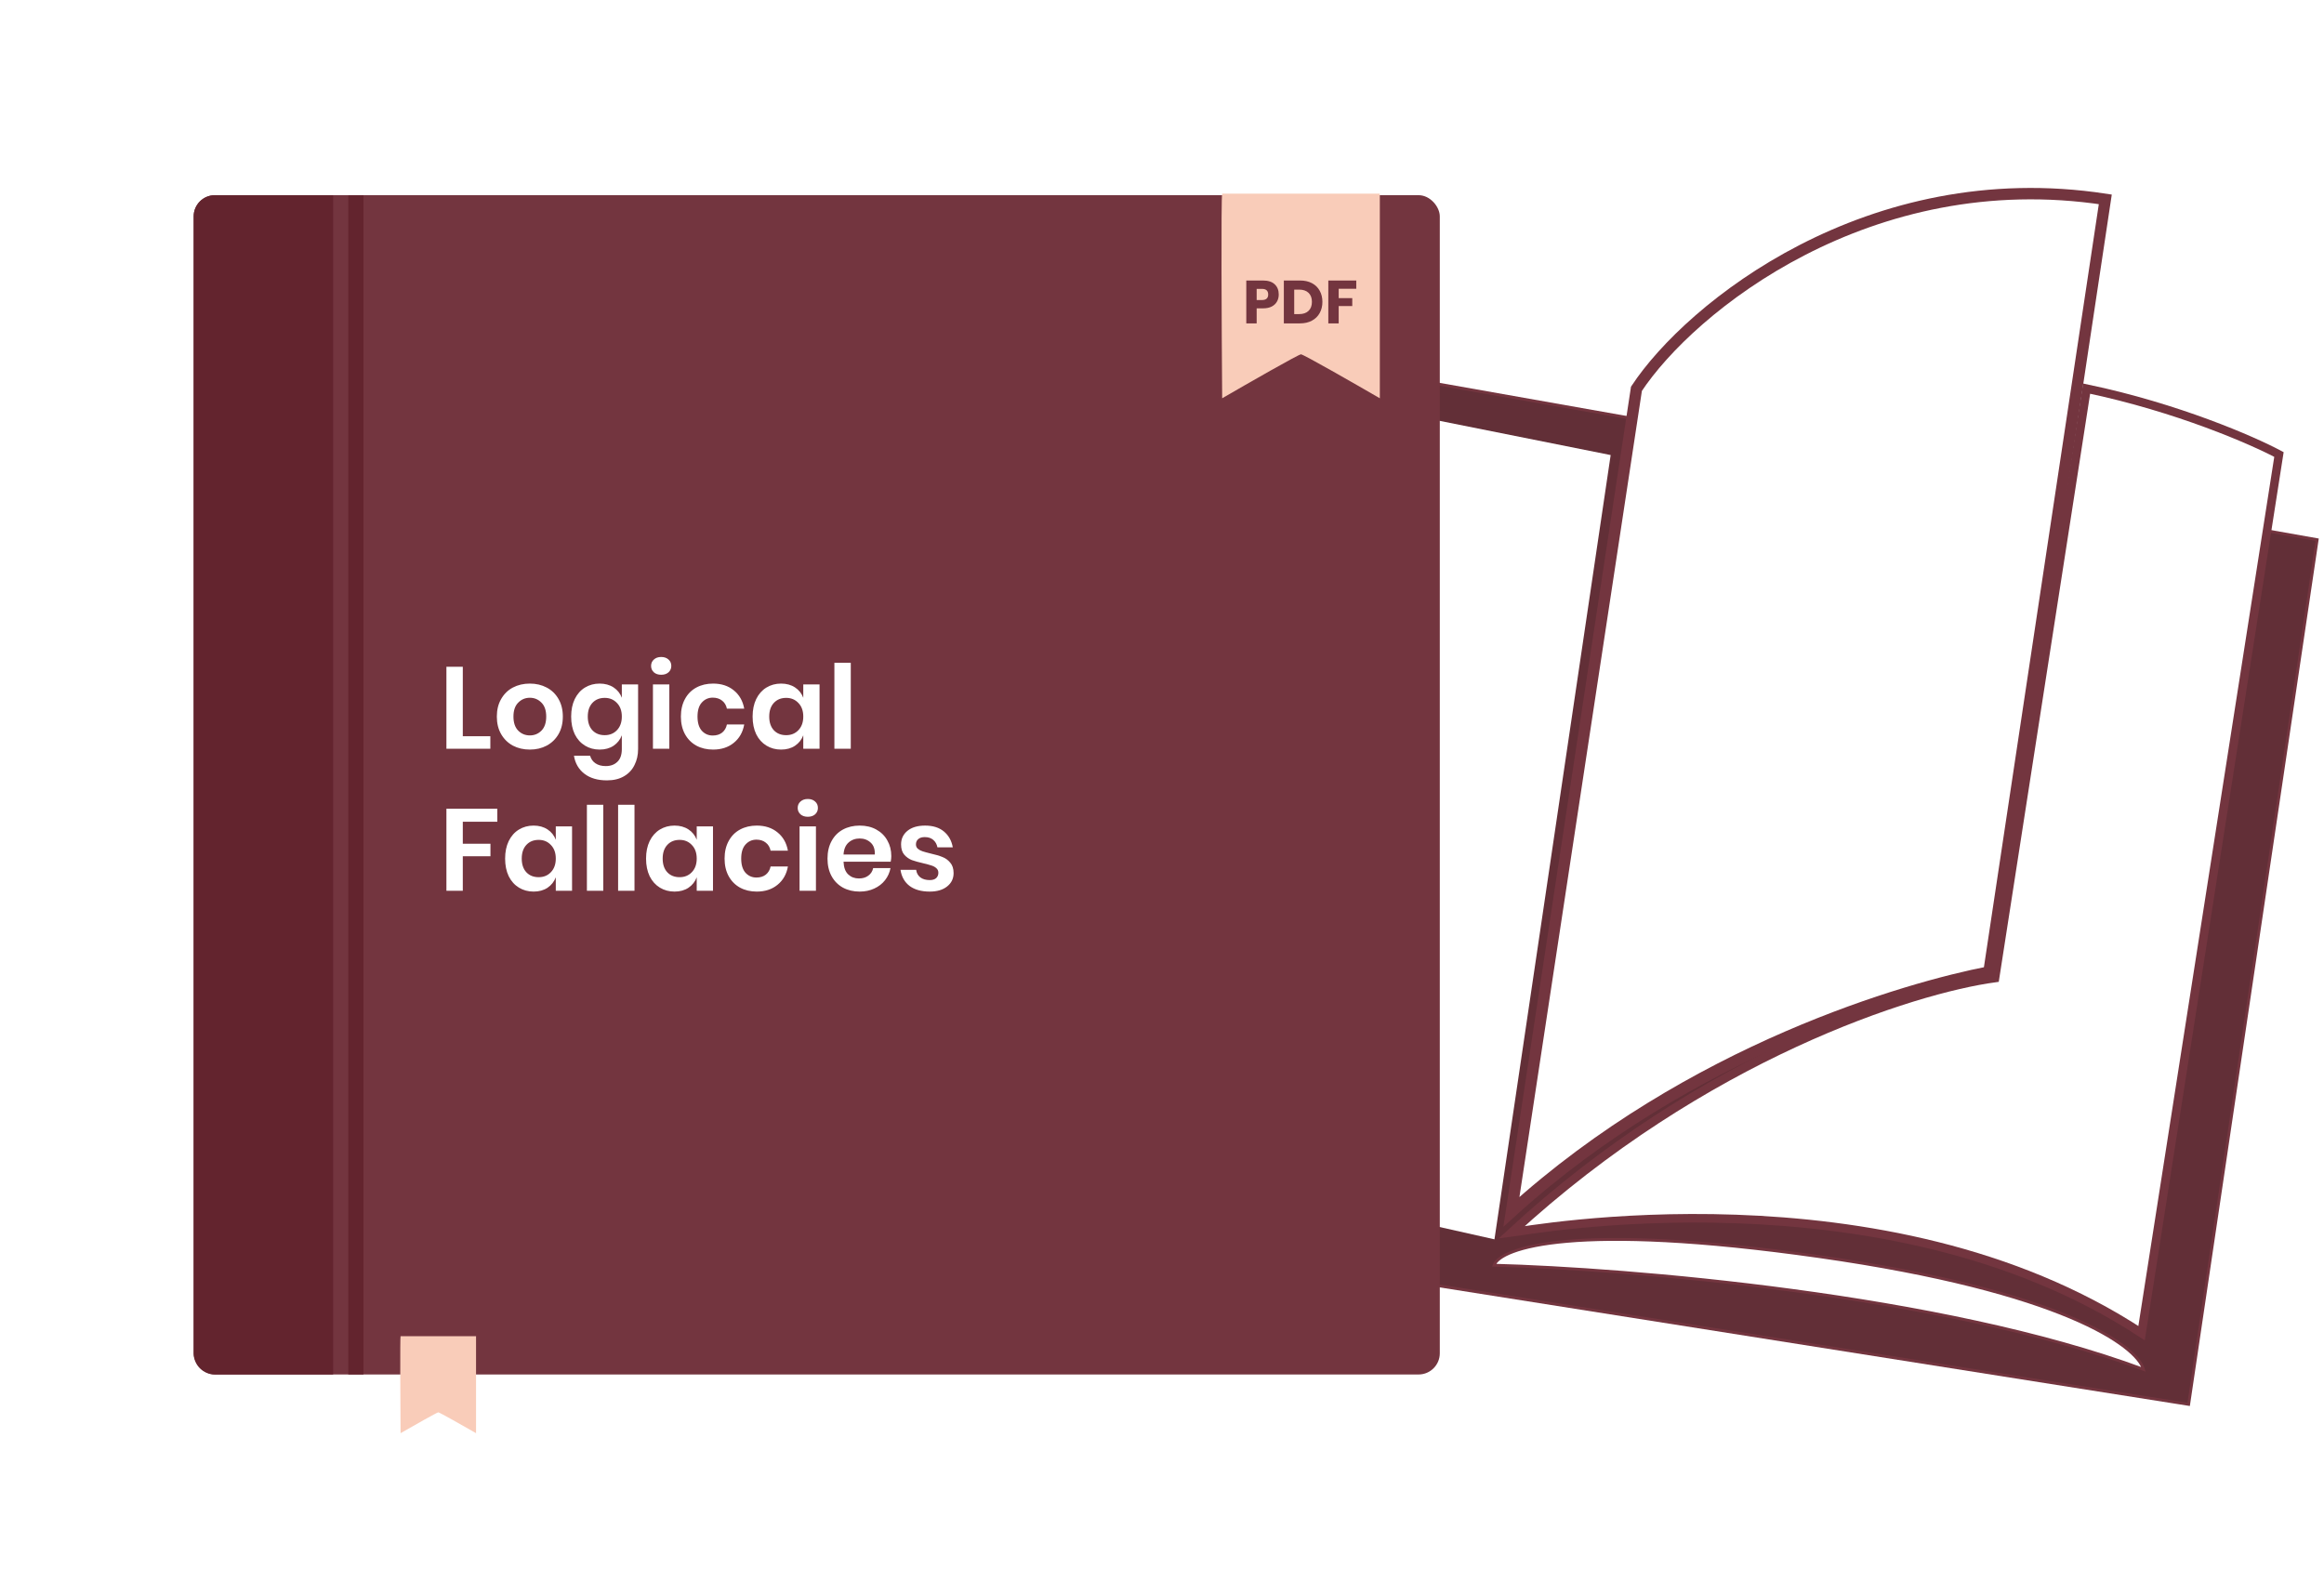 <svg width="360" height="243" viewBox="0 0 360 243" fill="none" xmlns="http://www.w3.org/2000/svg">
<path d="M339.034 217.567L218.257 198.469L204 194.165V56.172L358.94 83.609L339.034 217.567Z" fill="#622F37" stroke="#73353F" stroke-width="0.441"/>
<path d="M332.04 212.148C300.837 200.528 251.97 196.546 231.437 196.008C232.423 193.319 243.864 189.284 281.739 194.664C319.613 200.043 331.054 208.561 332.04 212.148Z" fill="white" stroke="#73353F" stroke-width="0.441"/>
<path d="M331.74 206.535C292.014 180.445 236.397 190.654 234.127 190.938C263.865 163.486 296.459 153.22 309.039 151.519L323.227 60.203C337.301 63.153 348.954 68.238 353.022 70.412L331.74 206.535Z" fill="white" stroke="#73353F" stroke-width="1.324"/>
<path d="M253.494 60.233L234.127 187.736C261.887 162.559 295.637 153.006 308.1 150.585L326.122 30.884C289.539 25.289 261.833 47.59 253.494 60.233Z" fill="white" stroke="#73353F" stroke-width="1.766"/>
<path d="M207 62L249.5 70.5L231.5 192L207 186.5V62Z" fill="white"/>
<g filter="url(#filter0_d_58270_2320)">
<rect x="30" y="26.238" width="193.032" height="182.699" rx="3.288" fill="#73353F"/>
<path d="M30 29.526C30 27.71 31.472 26.238 33.288 26.238H51.605V208.938H33.288C31.472 208.938 30 207.466 30 205.65V29.526Z" fill="#63242E"/>
<rect x="53.953" y="26.238" width="2.348" height="182.699" fill="#63242E"/>
<path d="M189.32 57.702C189.242 47.37 189.132 26.564 189.32 26H213.743V57.702C209.829 55.432 201.907 50.892 201.531 50.892C201.156 50.892 193.234 55.432 189.32 57.702Z" fill="#F9CCB9"/>
<path d="M194.664 43.768V46.098H193.058V39.457H195.66C196.449 39.457 197.05 39.654 197.464 40.048C197.877 40.437 198.084 40.963 198.084 41.627C198.084 42.04 197.99 42.409 197.802 42.735C197.62 43.054 197.348 43.308 196.985 43.496C196.621 43.677 196.18 43.768 195.66 43.768H194.664ZM195.482 42.481C196.127 42.481 196.449 42.196 196.449 41.627C196.449 41.044 196.127 40.753 195.482 40.753H194.664V42.481H195.482ZM204.848 42.763C204.848 43.414 204.707 43.994 204.425 44.501C204.15 45.002 203.749 45.393 203.223 45.675C202.703 45.957 202.09 46.098 201.382 46.098H198.874V39.457H201.382C202.096 39.457 202.713 39.594 203.232 39.87C203.752 40.145 204.15 40.534 204.425 41.035C204.707 41.536 204.848 42.112 204.848 42.763ZM201.241 44.66C201.867 44.66 202.353 44.495 202.697 44.163C203.048 43.831 203.223 43.364 203.223 42.763C203.223 42.162 203.048 41.695 202.697 41.363C202.353 41.032 201.867 40.866 201.241 40.866H200.48V44.66H201.241ZM210.093 39.457V40.734H207.369V42.19H209.473V43.411H207.369V46.098H205.763V39.457H210.093Z" fill="#73353F"/>
<path d="M71.69 110.056H75.956V112H69.152V99.292H71.69V110.056ZM82.075 101.902C83.046 101.902 83.916 102.106 84.684 102.514C85.465 102.922 86.076 103.516 86.52 104.296C86.965 105.064 87.186 105.97 87.186 107.014C87.186 108.058 86.965 108.964 86.52 109.732C86.076 110.5 85.465 111.094 84.684 111.514C83.916 111.922 83.046 112.126 82.075 112.126C81.103 112.126 80.227 111.922 79.447 111.514C78.678 111.094 78.073 110.5 77.629 109.732C77.184 108.964 76.963 108.058 76.963 107.014C76.963 105.97 77.184 105.064 77.629 104.296C78.073 103.516 78.678 102.922 79.447 102.514C80.227 102.106 81.103 101.902 82.075 101.902ZM82.075 104.098C81.367 104.098 80.766 104.35 80.275 104.854C79.782 105.346 79.537 106.066 79.537 107.014C79.537 107.962 79.782 108.688 80.275 109.192C80.766 109.684 81.367 109.93 82.075 109.93C82.782 109.93 83.382 109.684 83.874 109.192C84.367 108.688 84.612 107.962 84.612 107.014C84.612 106.066 84.367 105.346 83.874 104.854C83.382 104.35 82.782 104.098 82.075 104.098ZM92.886 101.902C93.726 101.902 94.446 102.1 95.046 102.496C95.646 102.892 96.072 103.426 96.324 104.098V102.028H98.844V112.036C98.844 112.96 98.658 113.788 98.286 114.52C97.926 115.264 97.38 115.846 96.648 116.266C95.928 116.686 95.052 116.896 94.02 116.896C92.58 116.896 91.416 116.554 90.528 115.87C89.64 115.186 89.1 114.256 88.908 113.08H91.41C91.554 113.584 91.83 113.974 92.238 114.25C92.658 114.538 93.192 114.682 93.84 114.682C94.584 114.682 95.184 114.46 95.64 114.016C96.096 113.584 96.324 112.924 96.324 112.036V109.912C96.072 110.584 95.646 111.124 95.046 111.532C94.446 111.928 93.726 112.126 92.886 112.126C92.046 112.126 91.29 111.922 90.618 111.514C89.946 111.106 89.418 110.518 89.034 109.75C88.662 108.97 88.476 108.058 88.476 107.014C88.476 105.97 88.662 105.064 89.034 104.296C89.418 103.516 89.946 102.922 90.618 102.514C91.29 102.106 92.046 101.902 92.886 101.902ZM93.678 104.116C92.886 104.116 92.25 104.374 91.77 104.89C91.29 105.406 91.05 106.114 91.05 107.014C91.05 107.914 91.29 108.622 91.77 109.138C92.25 109.642 92.886 109.894 93.678 109.894C94.446 109.894 95.076 109.636 95.568 109.12C96.072 108.592 96.324 107.89 96.324 107.014C96.324 106.126 96.072 105.424 95.568 104.908C95.076 104.38 94.446 104.116 93.678 104.116ZM100.856 99.166C100.856 98.758 101 98.428 101.288 98.176C101.576 97.912 101.954 97.78 102.422 97.78C102.89 97.78 103.268 97.912 103.556 98.176C103.844 98.428 103.988 98.758 103.988 99.166C103.988 99.562 103.844 99.892 103.556 100.156C103.268 100.408 102.89 100.534 102.422 100.534C101.954 100.534 101.576 100.408 101.288 100.156C101 99.892 100.856 99.562 100.856 99.166ZM103.682 102.028V112H101.144V102.028H103.682ZM110.46 101.902C111.744 101.902 112.812 102.25 113.664 102.946C114.528 103.642 115.068 104.59 115.284 105.79H112.602C112.494 105.262 112.248 104.848 111.864 104.548C111.48 104.236 110.994 104.08 110.406 104.08C109.734 104.08 109.17 104.332 108.714 104.836C108.27 105.328 108.048 106.054 108.048 107.014C108.048 107.974 108.27 108.706 108.714 109.21C109.17 109.702 109.734 109.948 110.406 109.948C110.994 109.948 111.48 109.798 111.864 109.498C112.248 109.186 112.494 108.766 112.602 108.238H115.284C115.068 109.438 114.528 110.386 113.664 111.082C112.812 111.778 111.744 112.126 110.46 112.126C109.488 112.126 108.624 111.922 107.868 111.514C107.112 111.094 106.524 110.5 106.104 109.732C105.684 108.964 105.474 108.058 105.474 107.014C105.474 105.97 105.684 105.064 106.104 104.296C106.524 103.516 107.112 102.922 107.868 102.514C108.624 102.106 109.488 101.902 110.46 101.902ZM120.994 101.902C121.834 101.902 122.554 102.1 123.154 102.496C123.754 102.892 124.18 103.426 124.432 104.098V102.028H126.952V112H124.432V109.912C124.18 110.584 123.754 111.124 123.154 111.532C122.554 111.928 121.834 112.126 120.994 112.126C120.154 112.126 119.398 111.922 118.726 111.514C118.054 111.106 117.526 110.518 117.142 109.75C116.77 108.97 116.584 108.058 116.584 107.014C116.584 105.97 116.77 105.064 117.142 104.296C117.526 103.516 118.054 102.922 118.726 102.514C119.398 102.106 120.154 101.902 120.994 101.902ZM121.786 104.116C120.994 104.116 120.358 104.374 119.878 104.89C119.398 105.406 119.158 106.114 119.158 107.014C119.158 107.914 119.398 108.622 119.878 109.138C120.358 109.642 120.994 109.894 121.786 109.894C122.554 109.894 123.184 109.636 123.676 109.12C124.18 108.592 124.432 107.89 124.432 107.014C124.432 106.126 124.18 105.424 123.676 104.908C123.184 104.38 122.554 104.116 121.786 104.116ZM131.79 98.68V112H129.252V98.68H131.79ZM77.036 121.292V123.308H71.69V126.71H75.974V128.654H71.69V134H69.152V121.292H77.036ZM82.656 123.902C83.496 123.902 84.216 124.1 84.816 124.496C85.416 124.892 85.842 125.426 86.094 126.098V124.028H88.614V134H86.094V131.912C85.842 132.584 85.416 133.124 84.816 133.532C84.216 133.928 83.496 134.126 82.656 134.126C81.816 134.126 81.06 133.922 80.388 133.514C79.716 133.106 79.188 132.518 78.804 131.75C78.432 130.97 78.246 130.058 78.246 129.014C78.246 127.97 78.432 127.064 78.804 126.296C79.188 125.516 79.716 124.922 80.388 124.514C81.06 124.106 81.816 123.902 82.656 123.902ZM83.448 126.116C82.656 126.116 82.02 126.374 81.54 126.89C81.06 127.406 80.82 128.114 80.82 129.014C80.82 129.914 81.06 130.622 81.54 131.138C82.02 131.642 82.656 131.894 83.448 131.894C84.216 131.894 84.846 131.636 85.338 131.12C85.842 130.592 86.094 129.89 86.094 129.014C86.094 128.126 85.842 127.424 85.338 126.908C84.846 126.38 84.216 126.116 83.448 126.116ZM93.452 120.68V134H90.914V120.68H93.452ZM98.286 120.68V134H95.748V120.68H98.286ZM104.488 123.902C105.328 123.902 106.048 124.1 106.648 124.496C107.248 124.892 107.674 125.426 107.926 126.098V124.028H110.446V134H107.926V131.912C107.674 132.584 107.248 133.124 106.648 133.532C106.048 133.928 105.328 134.126 104.488 134.126C103.648 134.126 102.892 133.922 102.22 133.514C101.548 133.106 101.02 132.518 100.636 131.75C100.264 130.97 100.078 130.058 100.078 129.014C100.078 127.97 100.264 127.064 100.636 126.296C101.02 125.516 101.548 124.922 102.22 124.514C102.892 124.106 103.648 123.902 104.488 123.902ZM105.28 126.116C104.488 126.116 103.852 126.374 103.372 126.89C102.892 127.406 102.652 128.114 102.652 129.014C102.652 129.914 102.892 130.622 103.372 131.138C103.852 131.642 104.488 131.894 105.28 131.894C106.048 131.894 106.678 131.636 107.17 131.12C107.674 130.592 107.926 129.89 107.926 129.014C107.926 128.126 107.674 127.424 107.17 126.908C106.678 126.38 106.048 126.116 105.28 126.116ZM117.228 123.902C118.512 123.902 119.58 124.25 120.432 124.946C121.296 125.642 121.836 126.59 122.052 127.79H119.37C119.262 127.262 119.016 126.848 118.632 126.548C118.248 126.236 117.762 126.08 117.174 126.08C116.502 126.08 115.938 126.332 115.482 126.836C115.038 127.328 114.816 128.054 114.816 129.014C114.816 129.974 115.038 130.706 115.482 131.21C115.938 131.702 116.502 131.948 117.174 131.948C117.762 131.948 118.248 131.798 118.632 131.498C119.016 131.186 119.262 130.766 119.37 130.238H122.052C121.836 131.438 121.296 132.386 120.432 133.082C119.58 133.778 118.512 134.126 117.228 134.126C116.256 134.126 115.392 133.922 114.636 133.514C113.88 133.094 113.292 132.5 112.872 131.732C112.452 130.964 112.242 130.058 112.242 129.014C112.242 127.97 112.452 127.064 112.872 126.296C113.292 125.516 113.88 124.922 114.636 124.514C115.392 124.106 116.256 123.902 117.228 123.902ZM123.567 121.166C123.567 120.758 123.711 120.428 123.999 120.176C124.287 119.912 124.665 119.78 125.133 119.78C125.601 119.78 125.979 119.912 126.267 120.176C126.555 120.428 126.699 120.758 126.699 121.166C126.699 121.562 126.555 121.892 126.267 122.156C125.979 122.408 125.601 122.534 125.133 122.534C124.665 122.534 124.287 122.408 123.999 122.156C123.711 121.892 123.567 121.562 123.567 121.166ZM126.393 124.028V134H123.855V124.028H126.393ZM138.067 128.636C138.067 128.888 138.037 129.176 137.977 129.5H130.669C130.705 130.388 130.945 131.042 131.389 131.462C131.833 131.882 132.385 132.092 133.045 132.092C133.633 132.092 134.119 131.948 134.503 131.66C134.899 131.372 135.151 130.982 135.259 130.49H137.941C137.809 131.186 137.527 131.81 137.095 132.362C136.663 132.914 136.105 133.346 135.421 133.658C134.749 133.97 133.999 134.126 133.171 134.126C132.199 134.126 131.335 133.922 130.579 133.514C129.823 133.094 129.235 132.5 128.815 131.732C128.395 130.964 128.185 130.058 128.185 129.014C128.185 127.97 128.395 127.064 128.815 126.296C129.235 125.516 129.823 124.922 130.579 124.514C131.335 124.106 132.199 123.902 133.171 123.902C134.155 123.902 135.013 124.106 135.745 124.514C136.489 124.922 137.059 125.486 137.455 126.206C137.863 126.914 138.067 127.724 138.067 128.636ZM135.511 128.384C135.547 127.568 135.331 126.95 134.863 126.53C134.407 126.11 133.843 125.9 133.171 125.9C132.487 125.9 131.911 126.11 131.443 126.53C130.975 126.95 130.717 127.568 130.669 128.384H135.511ZM143.307 123.902C144.519 123.902 145.491 124.208 146.223 124.82C146.955 125.432 147.411 126.248 147.591 127.268H145.215C145.119 126.788 144.903 126.404 144.567 126.116C144.231 125.828 143.793 125.684 143.253 125.684C142.821 125.684 142.485 125.786 142.245 125.99C142.005 126.194 141.885 126.47 141.885 126.818C141.885 127.094 141.981 127.316 142.173 127.484C142.365 127.652 142.605 127.784 142.893 127.88C143.181 127.976 143.595 128.09 144.135 128.222C144.891 128.39 145.503 128.57 145.971 128.762C146.451 128.942 146.859 129.236 147.195 129.644C147.543 130.04 147.717 130.58 147.717 131.264C147.717 132.116 147.381 132.806 146.709 133.334C146.049 133.862 145.155 134.126 144.027 134.126C142.731 134.126 141.693 133.838 140.913 133.262C140.133 132.674 139.659 131.84 139.491 130.76H141.921C141.981 131.252 142.197 131.642 142.569 131.93C142.941 132.206 143.427 132.344 144.027 132.344C144.459 132.344 144.789 132.242 145.017 132.038C145.245 131.822 145.359 131.546 145.359 131.21C145.359 130.922 145.257 130.688 145.053 130.508C144.861 130.328 144.615 130.19 144.315 130.094C144.027 129.998 143.613 129.884 143.073 129.752C142.329 129.584 141.723 129.416 141.255 129.248C140.799 129.068 140.403 128.786 140.067 128.402C139.743 128.018 139.581 127.49 139.581 126.818C139.581 125.954 139.911 125.252 140.571 124.712C141.231 124.172 142.143 123.902 143.307 123.902Z" fill="white"/>
</g>
<path d="M62.05 222.029C62.012 217.131 61.96 207.267 62.05 207H73.742V222.029C71.868 220.953 68.076 218.801 67.896 218.801C67.716 218.801 63.923 220.953 62.05 222.029Z" fill="#F9CCB9"/>
<defs>
<filter id="filter0_d_58270_2320" x="0" y="0" width="253.032" height="242.938" filterUnits="userSpaceOnUse" color-interpolation-filters="sRGB">
<feFlood flood-opacity="0" result="BackgroundImageFix"/>
<feColorMatrix in="SourceAlpha" type="matrix" values="0 0 0 0 0 0 0 0 0 0 0 0 0 0 0 0 0 0 127 0" result="hardAlpha"/>
<feOffset dy="4"/>
<feGaussianBlur stdDeviation="15"/>
<feComposite in2="hardAlpha" operator="out"/>
<feColorMatrix type="matrix" values="0 0 0 0 0 0 0 0 0 0 0 0 0 0 0 0 0 0 0.3 0"/>
<feBlend mode="normal" in2="BackgroundImageFix" result="effect1_dropShadow_58270_2320"/>
<feBlend mode="normal" in="SourceGraphic" in2="effect1_dropShadow_58270_2320" result="shape"/>
</filter>
</defs>
</svg>
